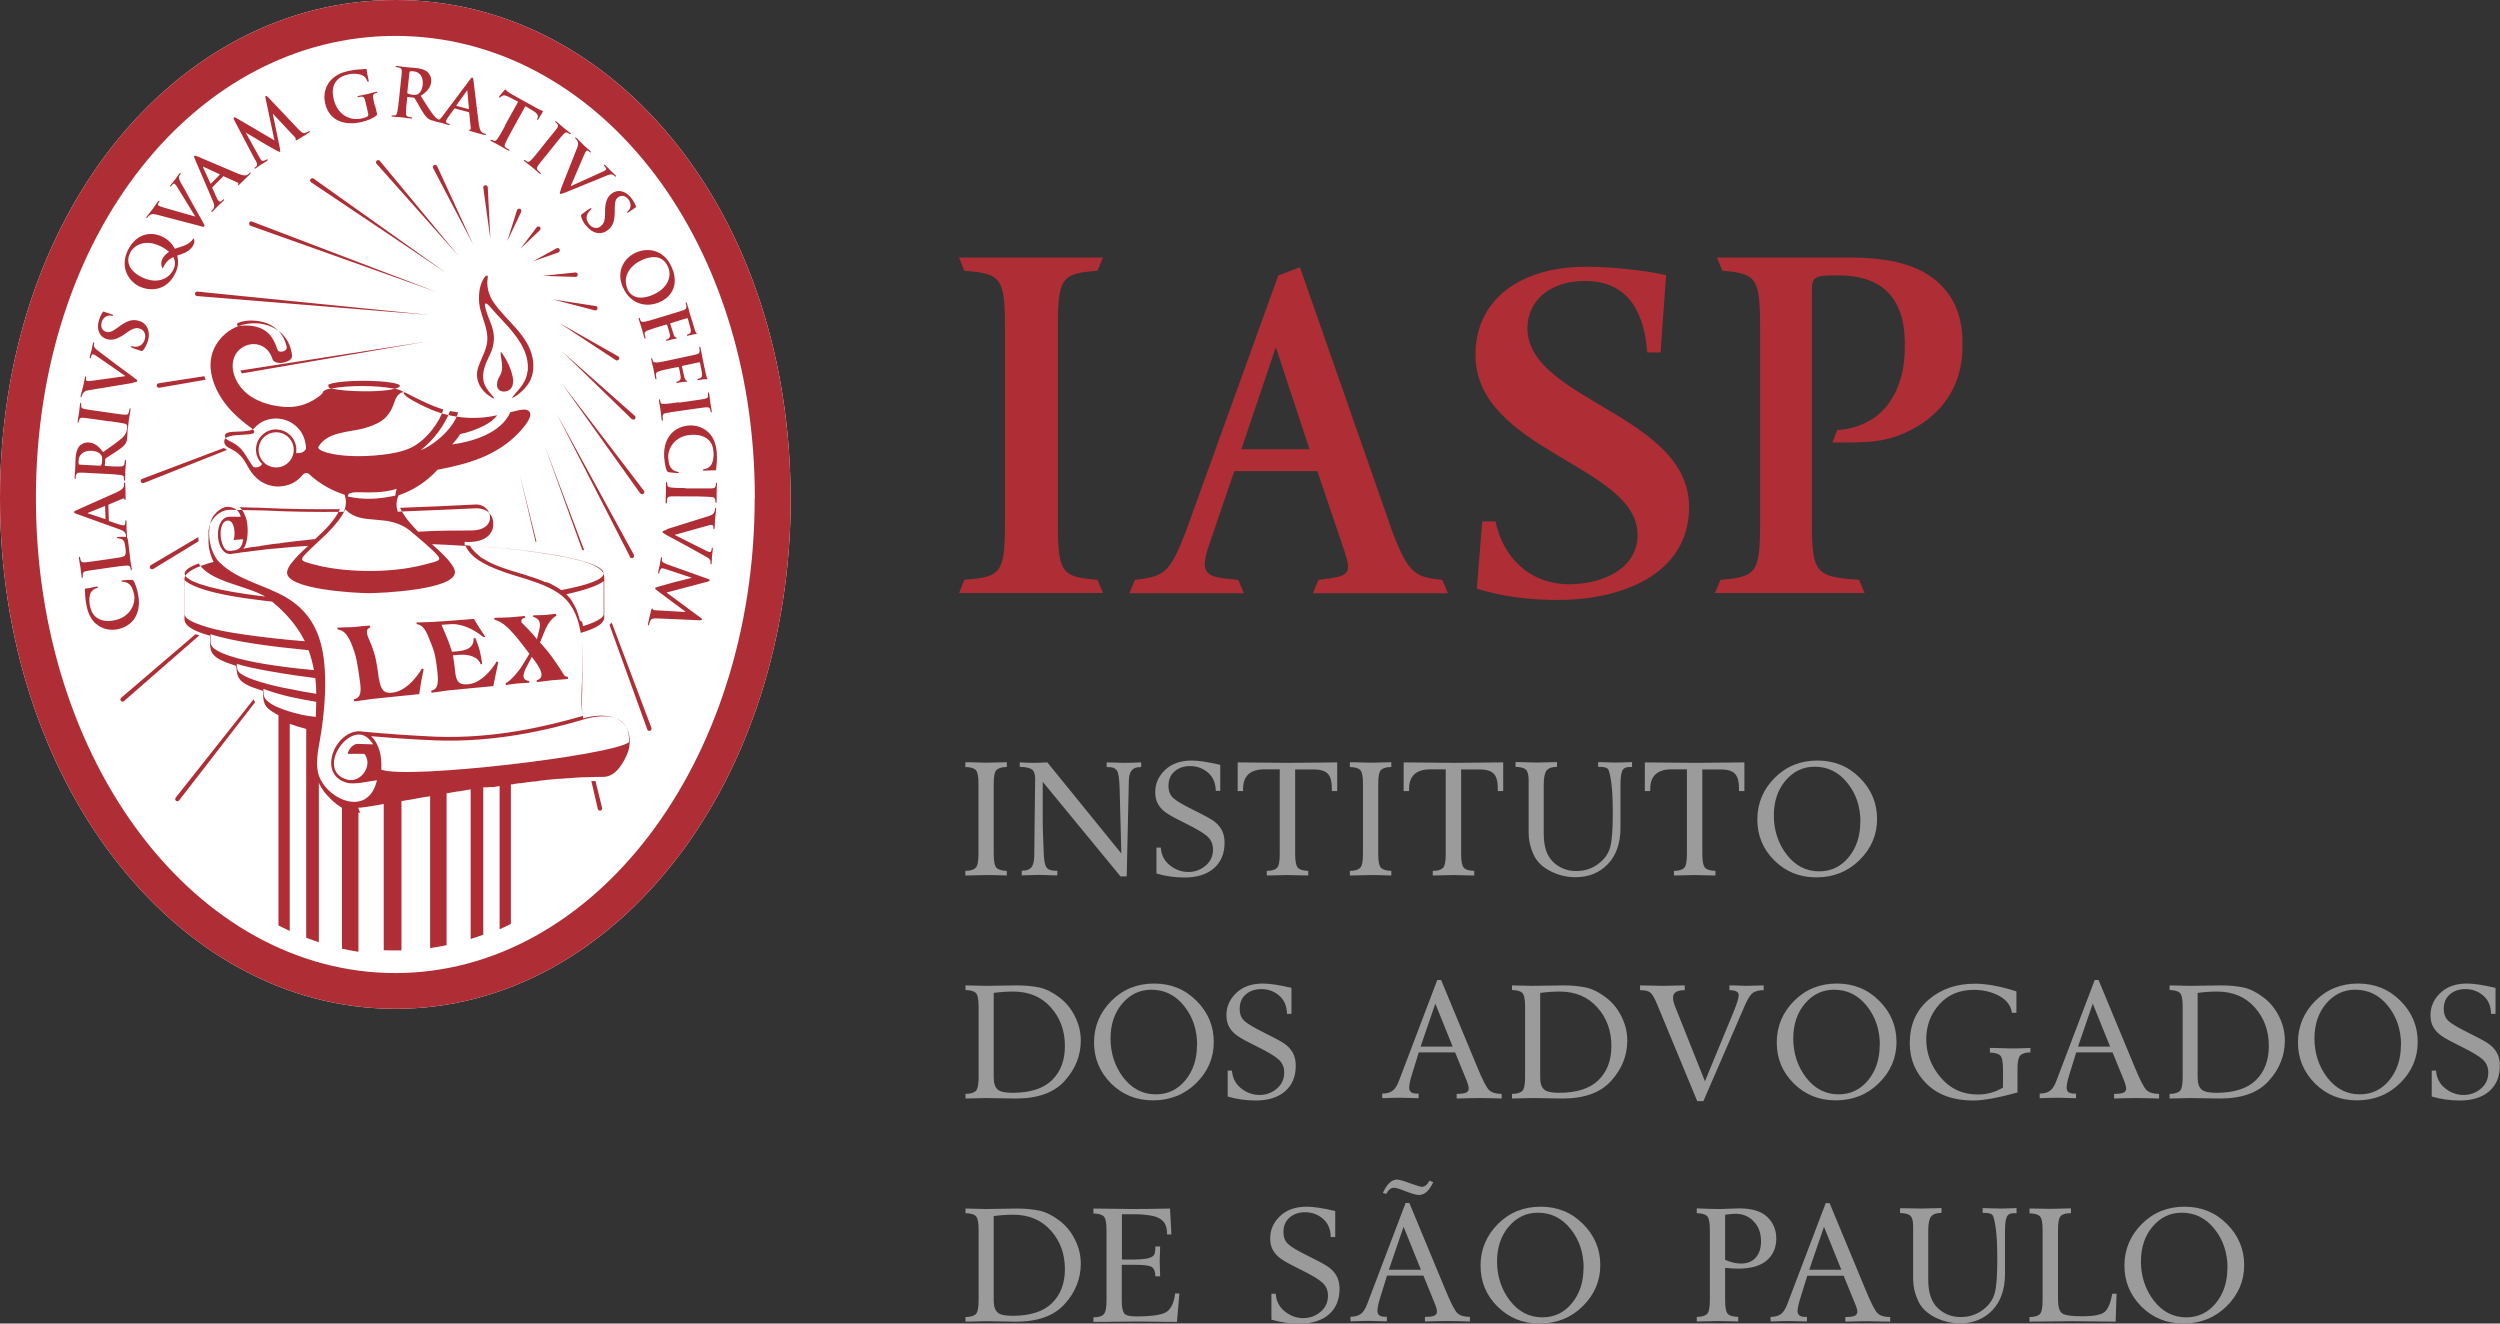 <?xml version="1.0" encoding="UTF-8"?>
<svg id="Layer_1" data-name="Layer 1" xmlns="http://www.w3.org/2000/svg" viewBox="0 0 162.22 85.88">
  <rect x="0" y="0" width="162.22" height="85.88" fill="#333333" stroke="none"/>
<defs>
    <style>
      .cls-1 {
        fill: #fff;
      }

      .cls-1, .cls-2, .cls-3 {
        fill-rule: evenodd;
      }

      .cls-2 {
        fill: #9c9b9b;
      }

      .cls-3 {
        fill: #af2e35;
      }
    </style>
  </defs>
  <g>
    <path class="cls-1" d="M51.31,32.33h0s0,0,0,0c0,9.12-2.79,17.32-7.31,23.26-4.66,6.12-11.14,9.87-18.34,9.87h0s0,0,0,0h0c-7.21,0-13.69-3.76-18.34-9.88C2.8,49.66,0,41.46,0,32.33h0s0,0,0,0c0-9.14,2.8-17.15,7.33-22.89C12,3.54,18.47,0,25.66,0h0s0,0,0,0h0c7.18,0,13.66,3.54,18.31,9.44,4.53,5.74,7.33,13.75,7.33,22.89Z"/>
    <path class="cls-3" d="M51.31,32.33h0s0,0,0,0c0,9.12-2.79,17.32-7.31,23.26-4.66,6.12-11.14,9.87-18.34,9.87h0s0,0,0,0h0c-7.21,0-13.69-3.76-18.34-9.88C2.8,49.66,0,41.46,0,32.33h0s0,0,0,0c0-9.14,2.8-17.15,7.33-22.89C12,3.54,18.47,0,25.66,0h0s0,0,0,0h0c7.18,0,13.66,3.54,18.31,9.44,4.53,5.74,7.33,13.75,7.33,22.89h0ZM8.94,38.46c-.06-.27-.16-.59-.26-.75-.05-.07-.07-.08-.15-.08-.15-.01-.54.02-.59.03-.03,0-.06.02-.06.05,0,.03.03.04.1.04.08,0,.22.03.31.09.23.13.32.35.41.73.12.57-.22,1.45-1.23,1.67-.41.09-.84.09-1.19-.16-.21-.15-.36-.38-.44-.75-.08-.39-.04-.75.08-.92.09-.13.23-.22.36-.25.06-.01.09-.03.08-.06,0-.04-.04-.04-.11-.03-.09,0-.32.06-.46.09-.15.02-.2.02-.24.03-.03,0-.04.03-.04.07.01.13,0,.28.02.44.02.2.03.36.09.63.14.64.39,1.01.74,1.25.46.33.99.31,1.28.25.41-.09.87-.3,1.15-.8.25-.46.28-.98.15-1.56h0ZM38.79,52.49c.02.08.1.13.17.11.08-.02.13-.1.11-.17l-.43-1.75c-.09,0-.18,0-.27,0l.42,1.81h0ZM14.75,33.78c-.22.03-.34.23-.4.48-.08.36-.02.83.13,1.16.18.38.37.36.74.29.24-.04.49-.15.56-.72l-.63.05c.13-.23.12-1.32-.4-1.26h0ZM34.23,24.09c-.07.61-.39.99-.77,1.42-.2.24-.29.35-.18.3.29-.15.52-.35.73-.57.17-.18.31-.38.41-.58.01-.03.02-.05.03-.08.16-.39.2-.85.11-1.34-.29-1.52-1.72-2.42-2.55-3.65-.3-.44-.46-1.04-.36-1.57.03-.26-.16-.1-.23,0-.39.57-.42,1.49-.23,2.15.03.12.07.24.11.36.19.58.41,1.19.29,1.79-.15.76-.62,1.33-.64,1.95-.01.41.15.78.41,1.08.09.1.19.2.3.28.07.05.16.11.24.16.03.02.06.03.08.04.12.06.1.01.06-.04-.17-.2-.33-.38-.46-.59-.16-.25-.26-.53-.23-.9.05-.59.38-1.13.5-1.42.32-.76.22-1.35-.05-2.02-.35-.87-.6-1.69.17-.76.49.59,1.52,1.49,2.01,2.55.22.48.31.98.26,1.45h0ZM32.57,23.58c.09.81-.3.83-.32,1.34,0,.08,0,.16.03.23.12.33.57.3.77.15.05-.03.09-.08.13-.13.24-.36.06-.9-.08-1.28-.13-.34-.31-.67-.51-.95-.19-.28-.08.15-.02.64h0ZM23.24,52.41h0s0,0,0,0h0s0,0,0,0h.02s0,0,0,0h0s0,0,0,0h.02s0,0,0,0h0s.01,0,.01,0h0s0,0,0,0h0s0,0,0,0h0s.03,0,.03,0h0s0,0,0,0h.02s0,0,0,0h.06s0-.01,0-.01h.02s.01,0,.01,0h.01s.02,0,.02,0h0s.02,0,.02,0h0s.19-.03.19-.03h0s.02,0,.02,0h.02s0,0,0,0c.18-.03.36-.06.55-.09h.01s.57-.1.57-.1h.02s.06-.01.06-.01h-.02v9.49c.22,0,.44.01.65.01.17,0,.34,0,.5,0v-9.69h0s.42-.07.42-.07h.03s0,0,0,0h0c.3-.05.61-.11.93-.17h0s.22-.04.22-.04h.03s.02,0,.02,0h.03s.18-.04.18-.04h0s0,9.86,0,9.86c.36-.05.72-.12,1.07-.19v-9.86h.02s.02,0,.02,0l.34-.06h0s.02,0,.02,0l.17-.03h0s.19-.03.19-.03h0s.02,0,.02,0h.08s0-.01,0-.01c.23-.04.46-.08.7-.12v9.71c.28-.09.55-.18.82-.28v-9.56h-.01s.02,0,.02,0h.02s.03,0,.03,0h0s.02,0,.02,0h.05s0,0,0,0h.02s.02,0,.02,0h.03s.01,0,.01,0h.02s0,0,0,0h.02s0,0,0,0h.03s.12-.02.12-.02h0s0,0,0,0h.03s0,0,0,0h.03s0,0,0,0h.03s0,0,0,0h.02s0,0,0,0h.03s0,0,0,0h.03s0,0,0,0h.03s0,0,0,0h.01s.02,0,.02,0h.02s0,0,0,0l.37-.06h.02s.02,0,.02,0v9.29c.25-.11.49-.23.73-.35v-9.05h.1s.16-.04.16-.04h.04s.1-.02.1-.02h0s.03,0,.03,0l.15-.02h0s.04,0,.04,0h.02c.14-.02.28-.04.43-.06h0s0,0,0,0c.13-.02.27-.03.4-.05h.12c.12-.03.24-.04.35-.06h.02c.3-.04.59-.07.88-.09h0s.18-.02.18-.02h.14s.03-.01.03-.01h.15s.03-.01.03-.01h.09s.03-.01.03-.01h.02s.15-.01.15-.01h.08c.27-.03.54-.04.8-.06h.06s.16-.01.16-.01h.02s0,0,0,0h.19s.03,0,.03,0c.34-.01.68-.02,1.01-.02h0c.82,0,1.35-1,1.57-1.57.09-.23.13-.47.13-.71.02-1.81-1.8-1.88-3.01-1.52-.12-.55-.11-.85-.07-1.83v-.05s0-.04,0-.04v-.02s0-.05,0-.05v-.02s0-.04,0-.04v-.05s0,0,0,0v-.05s0-.03,0-.03v-.02s0-.06,0-.06v-.02c0-.14.01-.27.02-.41v-.05s0-.09,0-.09h0c.03-.9.03-1.84-.12-2.71.57-.17.99-.34,1.24-.54.15-.11.29-.27.29-.47h0v-2.63h0s0,0,0,0c0-.75-1.57-1.17-4.11-1.55-1.53-.23-3.21-.39-4.95-.5h0s0,0,0,0h0s0,0,0,0h0s0,0,0,0h0s0,0,0,0h0s0,0,0,0h0s0,0,0,0h0s0,0,0,0h0s0,0,0,0h0s0,0,0,0h0s0,0,0,0h0s0,0,0,0h0s0,0,0,0h0s0-.01,0-.01h0s0,0,0,0h0s0,0,0,0h0s0-.02,0-.02h0s0,0,0,0h0s0,0,0,0h0s0-.01,0-.01h0s0,0,0,0h0s0-.02,0-.02h0s0,0,0,0h0s0,0,0,0h0s0,0,0,0h0s0,0,0,0h0s0,0,0,0h0s0-.02,0-.02h0s0,0,0,0h0s0,0,0,0v-.03s0,0,0,0h0s0-.04,0-.04h0s0,0,0,0h0s0,0,0,0h0s0,0,0,0h0s0,0,0,0h0s0-.03,0-.03h0s0,0,0,0h0s0-.01,0-.01h0s0,0,0,0h0s0,0,0,0h0s0,0,0,0h0s0-.01,0-.01h0s0,0,0,0h0s0-.01,0-.01h0s0-.01,0-.01h0s0,0,0,0h0c1.2.08,1.84-.41,1.86-1.13.01-.57-.34-1.12-1.3-1.04-.61.03-1.2.06-1.78.08-1.1.05-2.13.09-3.12.13-.05-.15-.08-.31-.08-.47,0-.15.03-.31.08-.45.02-.05.03-.1.05-.14.98-.33,1.85-.91,2.53-1.66,2-.38,3.83-.9,5.26-2.39.56-.59,1.05-1.28.56-1.48-.14-.06-.35-.03-.56.01-.21.04-.41.11-.54.13-.58,1.35-2.45,1.91-3.77,2.09.19-.21.37-.43.52-.67.55-.12,1.1-.32,1.59-.57.34-.18.63-.4.81-.66-1.4.33-2.95.19-4.27-.36-.56-.24-1.12-.52-1.56-.81-.07-.05-.13-.11-.18-.17-.03-.04-.05-.07-.05-.1,0-.12-.3-.21-.38-.23-.11-.03-.23-.05-.34-.07-1.13-.19-2.77-.22-3.99.01h0s0,0,0,0h0s-.07.01-.07.01h0s-.06.01-.06.01h0s0,0,0,0h0s0,0,0,0h0s0,0,0,0h0s-.01,0-.01,0h0s0,0,0,0h0s0,0,0,0h0s0,0,0,0h-.01s-.01,0-.01,0h0s0,0,0,0h0s0,0,0,0h0s0,0,0,0h0s0,0,0,0h0s0,0,0,0h0s0,0,0,0h0s0,0,0,0c-.08.02-.38.11-.38.23h0s0,0,0,0h0s0,0,0,0h0s0,0,0,0h0s0,0,0,0h0s0,0,0,0h0s0,0,0,0h0s0,0,0,0h0s0,0,0,0h0s0,.01,0,.01h0s0,0,0,0h0s0,0,0,0h0s0,0,0,0h0s0,0,0,0h0s0,0,0,0h0s0,0,0,0h0s-.01.02-.01.02h0s-.02.02-.02.02h0s0,0,0,0h0s-.01.02-.01.02h0s0,0,0,0h0s0,0,0,0c-.05.06-.11.11-.11.11-.63.52-1.43.81-2.24.77-1.39-.08-2.92-.65-3.38-2.12-.57-1.97,1.96-2.73,2.5-.99.14.46,1.31.22,1.27-.21-.21-2.23-2.92-2.68-4.34-1.42-1.69,1.49-.86,3.69.46,5.05.39.4.83.77,1.29,1.09.76.7-1.81.09-1.81.83,0,.38.41.43.76.68.49.36.59.66.88,1.14.35.56.9,1.08,1.86,1.11.77-.03,1.15-.32,1.4-.55.12-.11.25-.33.43-.33.14,0,.25.14.35.23.63.53,1.34.93,2.13,1.18.13.36.11.77-.06,1.11-1.8.02-3.5,0-5.22-.09-.69-.01-1.46-.03-2.16-.04h0c-.49-.01-.96.33-1.21.78-.01.02-.03.05-.04.07h0s0,0,0,0l-.02.03h0s-.02.04-.02.04h0s0,.01,0,.01v.03s-.03.03-.03.03h0s-.01.04-.01.04h0s0,.02,0,.02v.02s-.02.04-.03.07h0s0,.04,0,.04h0s0,.03,0,.03v.02s-.01.02-.01.02c0,.02-.01.05-.02.07h0s0,.04,0,.04h0s0,.04,0,.04v.02s0,0,0,0v.02s0,0,0,0v.03s0,.01,0,.01v.03s0,0,0,0v.03s0,.03,0,.03v.03s0,.02,0,.02h0s0,.04,0,.04h0s0,.03,0,.03h0s0,.02,0,.02c0,.06,0,.11,0,.17h0s0,.09,0,.13v.04s0,.01,0,.01c0,.1.01.2.02.3v.03s0,.01,0,.01c.02.11.04.23.07.33v.02c.02.05.03.11.05.16h0c.05.17.11.33.19.47h0c-1.2.32-1.89.7-1.89,1.11h0v2.63h0c0,.3.34.58.95.82.11.04.23.09.37.13.11.04.23.07.34.1.01.31-.04.79.11,1.07.26.51,1.1.71,1.59.89.04.38.03.71.34.99.38.34,1.04.5,1.39.63.02.35,0,.72.22,1.02.21.25.5.4.79.56v13.64c.24.12.48.24.73.36v-13.44c.33.12.69.23,1.07.33v13.55c.27.1.54.2.82.29v-10.38.03s.02.03.02.03v.03s.01,0,.01,0c0,.02.02.04.02.05v.02s.02.02.02.02l.02.03h0s.03.06.05.09h0s.03.06.03.06h0s.02.03.02.03l.02.03.02.03.02.03.02.02v.02s.04.04.04.04v.02c.08.09.16.19.24.28l.03.03.02.02h0s.03.03.03.03l.02.02.02.02h.01s0,.01,0,.01l.03.03h0s.02.03.02.03h0s.03.03.03.03h0s.02.02.02.02l.04.03h0s0,.01,0,.01l.05.04h0l.04.04h0s0,.01,0,.01l.03.02h0s.02.02.02.02l.04.03h0s.04.03.04.03h0s0,0,0,0h.01s.03.03.03.03h0s0,.01,0,.01l.04.03h.02s0,.02,0,.02l.03.02.03.02h0s.05.04.05.04h.02s.06.05.09.07l.03.02h0l.03.02h0s.03.02.03.02h.02s.03.03.03.03h0s0,0,0,0v9.14c.36.08.71.15,1.07.2v-9.02s.06,0,.09,0c0,0,.02,0,.02,0h0ZM22.09,33.04c-1.69.01-3.4,0-5.12-.09-.48,0-.95-.03-1.43-.04.22.17.42.61.47.87.12.55.08,1.48-.22,1.82h.07s.02-.02.02-.02h.05s.05-.02.05-.02h.06s.08-.02.08-.02l.1-.02.21-.03h.02s.02,0,.02,0h.05s.13-.03.13-.03h.02s0,0,0,0h.08s.02-.01.02-.01h.06s.04-.02.04-.02h.03s.07-.02.07-.02l.15-.02.15-.02h0s.3-.05.3-.05h0s.28-.04.28-.04h.02s.01,0,.01,0h.08s.01-.01.01-.01h.06s.04-.01.04-.01h.11s.01-.02.01-.02h.08s.01-.01.01-.01h.07s.04-.02.04-.02h.04s.07-.01.07-.01h.01s.08-.01.08-.01h.01s.07-.01.07-.01h.04s.04-.01.04-.01h.07s.02-.01.02-.01c.1-.01.21-.03.31-.04h.02s.08-.01.08-.01h0s.07-.01.07-.01h.04s.05-.01.05-.01h.06s.02-.01.02-.01h.08s0-.01,0-.01h.08s.04-.01.04-.01h.05s.06-.01.06-.01h.02c.1-.01.21-.03.31-.04h0s.02,0,.02,0h.09s0-.01,0-.01l.2-.02c.64-.57,1.25-1.18,1.6-1.91h0ZM25.96,32.95c.15.33.37.65.59.91.18.22.37.43.58.64h.04c1.3-.08,2.16-.07,3.44-.08,1.76-.02,1.35-1.8.18-1.68-1.63.08-3.23.16-4.83.21h0ZM20.43,36.64c1.61.45,4.69.64,7.13-.01,1.04-.28,1.24-.23.49-.94-.46-.43-.92-.81-1.39-1.21-1.49-1.25-3.19-.29-4.25-1.43-.51,1.07-1.56,1.88-2.29,2.6-.76.75-.71.71.32,1h0ZM28.77,26.57c-.76-.22-1.66-.68-2.3-1.01-.12-.06-.23-.14-.37-.1-.18.05-.36.24-.44.45-.17.46-.34,1.09-1.05,1.49-.28.16-.63.29-.99.39-.98.27-2.38.21-2.96,1.21-.16.27,1.4.8,4.04.52.78-.08,1.44-.22,1.97-.47,1.05-.5,1.9-1.77,2.09-2.47h0ZM17.92,27.87c.72,0,1.31.59,1.31,1.31,0,.07,0,.14-.02.21.26.07.61-.08.65-.31-.03-.54-.23-1.17-.86-1.59-.69-.48-1.8-.48-2.47.26-.33.45-1.92.06-1.93.51,0,.33.37.34.71.59.55.36.74.95,1.13,1.45.2.08.46,0,.57-.19-.24-.24-.4-.57-.4-.94,0-.72.59-1.31,1.31-1.31h0ZM17.92,28.05c-.63,0-1.14.51-1.14,1.14s.51,1.14,1.14,1.14,1.14-.51,1.14-1.14-.51-1.14-1.14-1.14h0ZM25.75,31.72c-.86.26-1.64.24-2.52.22-.3,0-.68.02-.66.28,1.06.23,2.02.17,3.08-.06.01-.15.04-.3.09-.44h0ZM21.33,25.15h0c.51.23,2.62.3,3.59.19,0,0,.45-.04.75-.13.07-.02.17-.06.23-.1.03-.02.05-.05.05-.07,0-.05-.08-.1-.23-.14-.09-.03-.17-.04-.26-.06-.43-.08-1.11-.13-1.88-.13-.85,0-1.59.06-2.01.16h0c-.08.02-.15.04-.2.06h0s-.03.01-.05.02h0s0,0,0,0h0s0,0,0,0h0s0,0,0,0h0s0,0,0,0h0s-.02.01-.02.02h0s0,0,0,0h0s0,0,0,0h0s0,0,0,0h0s0,0,0,0h0s0,0,0,0h0s0,0,0,0h0s0,0,0,0h0s0,0,0,0h0s0,0,0,0h0s0,0,0,0h0s0,.03,0,.03h0s0,0,0,0h0s0,0,0,0h0s0,0,0,0h0s0,0,0,0h0s0,0,0,0h0s0,0,0,0h0s0,0,0,0h0s0,0,0,0h0s0,0,0,0h0s0,0,0,0h.01s0,.01,0,.01h0s0,0,0,0h0s0,0,0,0h0s0,0,0,0h0s0,0,0,0h0s0,0,0,0h0s0,0,0,0h0ZM18.61,22.54c-.01-.07-.03-.14-.05-.2-.48-1.65-2.31-1.67-3-1.43-.07.02-.16.05-.18.13-.01.06.02.11.11.11,1.22-.14,1.81.28,2.12.7.14.2.24.42.33.66.02.06.05.12.07.19.09.24.65.1.59-.18h0ZM29.2,26.67c-.32.87-1.05,1.88-1.89,2.53.45-.1,2.07-1.19,2.42-2.44-.13-.02-.39-.06-.52-.09h0ZM19.97,35.42c-.67.04-1.33.1-1.97.16h0c-.11.01-.22.02-.33.03h-.08s-.04.01-.04.01h0s-.2.02-.2.02h-.02s-.22.03-.22.03h0c-.22.03-.45.05-.67.08h-.05s-.16.03-.16.03h0c-.14.02-.27.04-.4.05h-.08c-.2.04-.4.07-.59.09-.11.02-.22.04-.33.02-.9-.16-.97-2.44.1-2.41h.69c-.13-.58-.7-.68-.97-.63-.28.05-.66.33-.86.68-.4.71-.26,2.24.49,2.95,1.17,1.12,2.9,1.43,4.28,2.23,1.94,1.14,2.46,2.95,2.53,5.05.05,1.4-.1,2.86-.33,4.19-.14.77-.26,1.47-.13,2.11.35,1.65,3.23,3.09,3.83.52-.54.06-1.44.3-1.95.16-2.05-.55-.66-3.67,1.08-3.31,1.54.14,3.09.25,4.63.32,3.86.16,7.37-.7,9.61-1.35-.15-.59-.11-.93-.08-1.92.06-1.62.28-4.17-.96-5.56-.9-1.02-2.78-1.4-4.02-1.83-1.28-.45-2.19-.92-2.56-1.71l-.23-.02h0c-.64-.04-1.3-.08-1.96-.1.02.02.03.03.05.04.46.41.95.85,1.26,1.31.08.12.18.28.19.43.1,1.19-4.84,1.4-5.6,1.4-.73,0-5.48-.23-5.29-1.4.04-.18.13-.37.28-.55.3-.39.69-.76,1.08-1.11h0ZM35.48,37.78s.08.03.12.05h.02c.09.05.19.1.28.14h0c.18.1.36.21.52.32,1.71-.32,2.75-.69,2.75-1.08h0s0,0,0,0c0-.49-1.5-.96-3.92-1.32-1.48-.22-3.09-.38-4.77-.49h0s.07.1.1.14v.02s.04.03.05.05l.02.03.04.04.03.03s.03.03.04.05l.03.03s.03.03.05.05l.02.02s.03.03.05.05h.01c.07.07.13.13.2.18h0s.04.04.06.05l.02.02s.04.03.06.04l.03.02s.04.03.06.04h.02c.19.13.39.24.61.33h0s.06.03.09.04h0s.09.04.09.04h0c.26.11.53.2.8.29l.1.03h0s.12.04.12.04l.09.03h0c.17.05.35.1.52.16h.01s.11.03.11.03h0s.1.03.1.03h.02s.03.02.03.02l.09.03h0s.07.02.07.02l.05.02h0s.11.04.11.04h0s.04.01.04.01h.03s.07.03.07.03h0s.1.03.1.03h0s0,0,0,0l.11.04h0s.09.03.09.03h0s.05.02.05.02l.06.02.05.02.05.02.07.03h.03s.07.04.07.04l.06.02.04.02.06.03h0ZM37.77,40.34c.01.05.03.11.04.16h0s.01.07.01.07v.03s.01.03.01.03c.53-.16.92-.33,1.14-.5.08-.06.19-.15.2-.26,0,0,0-.01,0-.02h0v-2.14c-.39.3-1.23.59-2.43.85h0s.04.04.04.04h0s0,0,0,0h0s.03.03.03.03c.02.02.04.04.06.06h0s0,0,0,0h0s0,0,0,0h0s0,0,0,0h0s.05.05.07.08c.02.02.03.04.05.06h0s.03.05.05.07h.01s.03.05.04.07h0s.03.05.04.07h0s.03.05.04.07h0s0,0,0,0h0s.03.05.04.07c.01.02.03.05.04.07h0s.03.05.04.07h0s.02.06.04.08h0s0,0,0,0c.03.05.05.1.07.15h0s0,.01,0,.01l.03.06v.02s.01,0,.01,0v.03s.02.03.02.03v.03s.02.03.02.03h0s.02.05.02.05h0s.01.04.01.04h0s.02.06.02.06v.03s.03.05.03.05h0s.01.04.01.04h0s0,.02,0,.02l.02.06v.04s.03.05.03.05v.04s.01,0,.01,0v.03h0ZM17.66,39.04c-.62-.07-1.22-.15-1.8-.23-1.99-.29-3.36-.69-3.88-1.16v2.21c0,.2.29.41.81.61.99.39,2.07.56,3.11.71,1.22.18,2.52.32,3.88.43-.48-.97-1.19-1.8-2.12-2.57h0ZM20.03,42.19c-2.28-.22-4.81-.53-6.37-1.04v.38c0,.16,0,.3.11.43.16.2.54.4,1.1.59.72.24,1.47.39,2.22.52,1.02.17,2.13.31,3.28.41-.08-.45-.2-.88-.35-1.29h0ZM20.46,44c-1.58-.19-4.29-.63-5.1-.93.03.29,0,.48.3.67.76.51,2.8.91,3.16.97.54.11,1.1.22,1.7.31,0-.36-.02-.7-.06-1.03h0ZM20.52,45.54c-1.09-.19-2.13-.36-3.43-.84.01.28-.02.49.19.72.33.36,1.14.69,2.26.95.2.05.53.1.95.15.01-.33.03-.66.03-.99h0ZM24.73,49.94c1.7.65,14.98-.92,16.08-1.78.11-1.91-1.72-1.84-2.93-1.48-2.26.68-5.81,1.52-9.69,1.36-1.37-.06-2.74-.15-4.11-.27.56.54.71,1.36.66,2.17h0ZM22.58,48.91c-.02-.26.36-.66.62-.64l1.01.03c-.02-.06-.24-.33-.32-.39-1.26-1.16-3.45,2.11-1.35,2.68.86.23,1.69-.91,1.11-1.67-.39-.02-1.08.01-1.08,0h0ZM11.4,51.76c-.05.06-.04.15.02.2.06.05.15.04.2-.02l4.93-6.37c-.04-.07-.06-.13-.09-.2l-5.07,6.4h0ZM7.86,45.28c-.06.05-.07.14-.01.2.05.06.14.07.2.01l4.88-4.26c-.08-.03-.16-.05-.24-.08l-4.83,4.13h0ZM9.79,36.67c-.07.04-.09.13-.05.2.04.07.13.09.2.05l2.95-1.8c-.01-.09-.02-.18-.02-.27l-3.08,1.82h0ZM9.22,31.07c-.07.03-.11.11-.08.19.03.07.11.11.19.08l5.41-2.15c-.08-.04-.15-.08-.22-.12l-5.29,2h0ZM10.29,24.87c-.08.01-.13.09-.12.17.01.08.09.13.17.12l3-.52c-.03-.08-.05-.15-.08-.23l-2.97.46h0ZM15.6,24.04c.03.06.06.13.1.19l11.94-2.06-12.03,1.87h0ZM12.81,18.92c-.08,0-.15.05-.16.13,0,.08.05.15.13.16l15.13,1.23-15.11-1.52h0ZM16.36,14.37c-.08-.03-.16.01-.19.09-.03.08.01.16.09.19l12.11,4.31-12.01-4.58h0ZM20.35,11.59c-.07-.05-.16-.03-.2.04-.05.07-.03.16.04.2l8.77,5.88-8.61-6.12h0ZM24.65,10.44c-.05-.06-.14-.07-.2-.02-.06.05-.07.14-.02.2l5.33,5.99-5.11-6.17h0ZM28.36,10.78c-.04-.07-.12-.1-.19-.07-.07.04-.1.12-.07.19l2.6,4.96-2.34-5.09h0ZM31.65,12.15c0-.08-.08-.14-.16-.13-.08,0-.14.08-.13.16l.46,3.33-.17-3.35h0ZM33.82,13.74c.03-.07,0-.16-.08-.19-.07-.03-.16,0-.19.08l-.64,2.03.91-1.92h0ZM35.04,14.93c.05-.06.05-.15-.01-.2-.06-.05-.15-.05-.2.01l-1.06,1.4,1.27-1.21h0ZM36.24,16.37c.07-.03.11-.12.07-.19-.03-.07-.12-.11-.19-.07l-1.54.85,1.66-.58h0ZM37.35,17.97c.08,0,.14-.07.14-.15,0-.08-.07-.14-.15-.14l-2.13.22,2.14.07h0ZM38.6,20.14c.08.02.16-.03.17-.11.02-.08-.03-.16-.11-.17l-2.78-.43,2.72.71h0ZM39.96,23.37c.07.04.16.02.2-.05.04-.07.02-.16-.05-.2l-3.83-2.17,3.68,2.42h0ZM41,27.19c.06.05.15.05.2,0,.05-.06.05-.15,0-.2l-4.7-4.16,4.5,4.37h0ZM41.55,32.01c.05.06.14.08.2.03.06-.05.08-.14.03-.2l-5.33-6.97,5.09,7.14h0ZM40.87,36.14c.04.07.13.1.2.06.07-.04.1-.13.06-.2l-5.01-9.16,4.76,9.29h0ZM37.78,35.68s.08.02.13.03l-2.57-6.79,2.44,6.76h0ZM34.75,35.15h.06s-1.08-4.37-1.08-4.37l1.02,4.37h0ZM41.99,47.33c.03.08.11.11.19.09.08-.03.11-.11.09-.19l-2.58-6.84c-.04.06-.09.11-.14.16l2.45,6.78h0ZM32.76,8.19c-.19.35-.36.65-.47.8-.07.1-.14.18-.23.15-.04-.01-.09-.03-.15-.06-.05-.03-.07-.02-.08,0-.01.03,0,.05.05.08.15.08.4.21.49.26.11.06.34.2.59.34.04.02.08.03.09,0,.01-.02,0-.04-.04-.06-.06-.03-.14-.09-.19-.12-.11-.08-.08-.18-.03-.29.07-.17.24-.48.43-.83l.87-1.57.47.28c.34.2.38.36.33.46l-.02.04c-.03.06-.03.08,0,.1.02.01.04,0,.07-.04.06-.1.21-.36.26-.44.03-.06.04-.08.01-.1-.02,0-.05-.02-.11-.04-.06-.02-.15-.06-.27-.13l-1.51-.84c-.13-.07-.27-.16-.37-.23-.09-.06-.11-.12-.14-.14-.02-.01-.05,0-.09.05-.02.03-.29.33-.32.39-.02.04-.03.07,0,.08.02.01.04,0,.07-.02.02-.03.07-.06.14-.1.1-.05.21-.02.43.09l.58.3-.87,1.57h0ZM24.32,6.86c-.05-.21-.09-.38-.11-.51-.03-.15,0-.23.11-.28.05-.02.08-.03.11-.04.03,0,.05-.02.05-.05,0-.03-.04-.04-.09-.02-.14.03-.36.1-.49.13-.13.03-.4.08-.62.13-.06.01-.09.03-.08.06,0,.03.03.03.07.02.06-.01.13-.03.17-.03.15,0,.2.06.24.2.03.13.07.29.12.5l.09.4c.02.07.01.13-.04.18-.09.07-.24.1-.35.13-.9.21-1.64-.34-1.85-1.26-.12-.52-.04-.88.15-1.13.24-.32.55-.4.78-.46.48-.11.87,0,1.02.11.14.09.19.22.23.32.01.03.03.05.06.05.03,0,.04-.03.03-.1-.12-.53-.12-.66-.13-.7,0-.03-.02-.04-.07-.04-.1.02-.25.03-.35.03-.09,0-.47.04-.77.11-.36.08-.73.2-1.08.54-.33.32-.58.88-.42,1.56.27,1.17,1.31,1.45,2.35,1.21.33-.08.74-.22.98-.43.04-.04.05-.05.02-.17l-.11-.47h0ZM30.42,7.31s.03.02.03.04l.1.98c0,.06-.03.09-.06.09-.04,0-.06,0-.07.02,0,.03.04.04.12.07.33.1.64.18.79.22.16.04.2.04.21,0,0-.03-.01-.04-.05-.05-.05-.01-.11-.03-.17-.06-.08-.05-.19-.14-.25-.56-.1-.71-.31-2.61-.35-2.87-.02-.11-.03-.15-.07-.16-.04-.01-.08.03-.16.14l-1.77,2.36c-.08.11-.16.2-.24.24-.09-.04-.22-.12-.36-.31-.23-.3-.49-.71-.82-1.24.48-.31.64-.59.68-.91.03-.29-.12-.53-.23-.63-.22-.19-.51-.24-.78-.27-.13-.01-.47-.04-.61-.05-.09,0-.36-.05-.59-.08-.07,0-.1,0-.1.03,0,.03.02.04.07.05.06,0,.13.02.17.03.14.05.17.12.16.27,0,.14-.02.26-.09.92l-.08.76c-.04.4-.08.74-.12.92-.03.12-.06.22-.15.23-.04,0-.09,0-.16,0-.05,0-.07,0-.07.03,0,.03.03.05.08.05.17.02.45.03.53.04.06,0,.38.05.64.08.06,0,.09,0,.09-.04,0-.02-.01-.04-.05-.04-.05,0-.15-.02-.21-.04-.13-.03-.14-.13-.14-.26,0-.18.03-.53.08-.93v-.06s.02-.03.04-.03l.38.05s.06.01.07.04c.05.07.22.39.37.64.21.36.35.58.53.7.08.05.16.09.3.11.01.01.03.02.06.03.22.06.46.11.5.12.13.04.31.1.44.13.05.01.07.01.08-.02,0-.03,0-.04-.05-.05l-.06-.02c-.13-.04-.15-.1-.13-.18.01-.05.06-.15.13-.24l.39-.54s.03-.03.05-.02l.94.25h0ZM29.62,6.87l.78.21s.03,0,.03-.02l-.1-1.14s0-.04-.01-.04c-.01,0-.03.02-.04.03l-.67.93s0,.03,0,.03h0ZM26.57,4.67l-.14,1.32s0,.07.03.08c.09.04.22.07.33.08.17.02.23,0,.32-.04.14-.08.29-.27.32-.62.06-.62-.32-.84-.58-.86-.11-.01-.19-.02-.23,0-.03,0-.04.02-.05.06h0ZM35.07,9.67c-.27.33-.48.6-.62.73-.09.09-.16.13-.24.09-.04-.02-.08-.04-.13-.09-.04-.03-.06-.03-.08-.02-.02.02,0,.05.04.09.14.11.36.27.44.34.09.07.3.26.52.44.04.03.07.04.09.02.01-.02,0-.04-.03-.07-.05-.04-.12-.11-.16-.15-.09-.1-.07-.18,0-.28.1-.16.32-.42.59-.75l.48-.6c.42-.52.49-.61.59-.71.1-.11.18-.15.28-.09.05.03.08.04.11.07s.06.04.08,0c.02-.02,0-.05-.05-.08-.13-.1-.34-.26-.42-.33-.1-.08-.3-.26-.43-.37-.05-.04-.09-.06-.1-.04-.02.03,0,.05.03.08.04.03.08.07.11.11.06.08.05.16-.04.28-.08.11-.16.21-.58.72l-.48.6h0ZM36.41,12.26c-.08.21-.11.27-.07.31.04.04.11.01.37-.09.22-.09.7-.29,1.34-.55.54-.22.79-.31,1.2-.49.28-.12.38-.13.45-.12.09.02.16.08.19.11s.06.04.08.02c.02-.02,0-.05-.04-.09-.09-.09-.25-.22-.3-.28-.04-.04-.16-.18-.32-.33-.06-.06-.09-.08-.12-.05-.02.02,0,.05.03.08.04.04.08.09.11.14.02.04,0,.07-.02.1-.03.03-.08.06-.14.09-.28.13-1.66.75-2.13.97h-.01s.84-1.96.84-1.96c.07-.16.12-.27.16-.31.03-.03.06-.04.09-.04.04,0,.09.05.14.1.03.03.05.04.07.02.02-.02,0-.06-.04-.1-.16-.15-.32-.29-.4-.36-.11-.11-.28-.29-.45-.45-.05-.05-.08-.08-.11-.05-.02.02-.02.04.01.06.03.02.08.07.11.13.08.14.1.23,0,.47l-1.06,2.68h0ZM38.02,14.62c.14.18.32.36.56.45.35.13.65.02.85-.13.33-.25.46-.58.46-1.24v-.15c0-.46.06-.63.22-.75.21-.16.48-.11.67.14.17.23.14.41.12.51-.04.14-.13.24-.16.26-.04.03-.05.06-.04.08.02.03.06.02.13-.04.27-.2.38-.27.43-.3.02-.02.02-.04,0-.08-.04-.11-.12-.28-.29-.51-.37-.48-.88-.6-1.27-.31-.28.21-.43.53-.44,1.14v.25c-.01.46-.13.63-.3.76-.18.14-.51.15-.75-.17-.16-.22-.22-.49-.02-.76.05-.06.11-.13.15-.17.03-.02.06-.05.03-.08-.02-.03-.07,0-.12.03-.06.04-.28.18-.47.33-.08.06-.09.08-.07.16.05.2.14.38.29.58h0ZM40.44,18.68c.45,1.01,1.46,1.33,2.37.92s1.22-1.28.77-2.27c-.53-1.2-1.61-1.25-2.3-.95-.71.31-1.36,1.16-.85,2.3h0ZM40.71,18.76c.12.28.55.86,1.7.35.89-.4,1.22-1.16.93-1.81-.2-.46-.69-.87-1.68-.43-.83.37-1.28,1.12-.94,1.89h0ZM43.24,21.07s.04,0,.05.02c.02.07.16.51.18.62.02.13-.03.22-.09.26-.04.03-.09.06-.12.06-.03,0-.06.03-.05.05.01.04.05.03.09.02.03,0,.22-.06.31-.08.13-.03.24-.04.27-.05.02,0,.03-.02.03-.04,0-.02-.03-.03-.06-.04-.07-.03-.1-.08-.13-.16-.02-.06-.04-.12-.06-.19l-.17-.53s0-.03.03-.04l1.04-.32s.06,0,.07.02l.18.65c.04.16,0,.27-.04.31-.05.04-.12.06-.15.07-.04.02-.06.03-.05.06,0,.03.04.03.07.02.05,0,.3-.07.34-.08.11-.02.17-.02.2-.02.02,0,.03-.02.03-.04,0-.02-.03-.04-.05-.06-.03-.04-.04-.09-.07-.17-.03-.09-.29-.94-.34-1.1-.02-.06-.04-.16-.07-.27-.03-.11-.07-.23-.1-.34-.02-.06-.04-.09-.07-.08-.02,0-.02.04-.01.08.02.06.04.13.04.17.01.15-.04.2-.18.25-.13.05-.25.08-.88.28l-.73.22c-.4.12-.71.22-.9.25-.13.02-.22.03-.27-.05-.02-.03-.04-.08-.06-.15-.01-.05-.03-.06-.05-.05-.03.01-.03.04-.02.1.05.16.14.42.17.53.03.11.1.38.18.64.02.06.04.09.07.08.02,0,.03-.03.01-.08-.02-.06-.04-.15-.05-.21-.02-.13.06-.18.18-.23.17-.07.48-.17.88-.29l.34-.1h0ZM44.01,23.81s.04,0,.04.02c.02.07.11.52.12.63.01.14-.05.22-.11.25-.05.03-.1.05-.13.05-.03,0-.06.02-.05.05,0,.04.05.03.09.03.03,0,.23-.04.32-.05.13-.02.25-.02.27-.02.03,0,.04-.02.03-.03,0-.03-.02-.03-.05-.05-.06-.03-.09-.09-.12-.17-.02-.06-.03-.12-.05-.19l-.12-.55s0-.03.03-.04l1.07-.23s.06,0,.07.03l.13.66c.03.16-.01.27-.07.31-.05.04-.12.05-.16.06-.05.01-.07.03-.06.06,0,.03.03.03.07.03.05,0,.31-.05.35-.05.11-.01.17,0,.2,0,.02,0,.04-.02.03-.04,0-.02-.03-.04-.04-.06-.02-.04-.03-.09-.05-.17-.03-.1-.21-.96-.24-1.13-.01-.06-.03-.16-.05-.27-.02-.11-.05-.24-.07-.35-.01-.06-.03-.1-.06-.09-.03,0-.03.04-.02.08.01.06.02.13.02.17,0,.15-.06.2-.2.24-.13.04-.25.06-.9.2l-.75.16c-.41.09-.73.16-.91.17-.13,0-.23,0-.26-.07-.02-.04-.04-.09-.05-.15-.01-.05-.03-.06-.05-.06-.03,0-.04.04-.02.1.03.16.1.43.13.54.02.11.07.38.12.65.01.06.03.09.06.08.02,0,.03-.02.02-.08-.01-.06-.02-.16-.03-.22,0-.13.08-.18.2-.22.17-.06.49-.13.9-.21l.35-.07h0ZM44.05,26.1c-.42.06-.76.11-.95.11-.13,0-.2-.01-.23-.09-.01-.04-.03-.09-.04-.15,0-.05-.02-.07-.04-.06-.03,0-.04.04-.03.09.02.17.08.44.09.54.02.12.04.39.08.68,0,.05.03.08.06.08.02,0,.03-.03.02-.07,0-.06-.01-.16-.01-.22,0-.13.07-.17.19-.2.18-.04.52-.09.94-.15l.76-.11c.66-.09.78-.11.92-.12.15-.01.23.01.27.13.02.05.02.08.03.13,0,.04.02.07.05.06.03,0,.03-.04.02-.1-.02-.16-.07-.42-.09-.53-.02-.13-.04-.4-.07-.56,0-.07-.02-.1-.05-.1-.03,0-.04.03-.03.08,0,.05.01.11,0,.16,0,.1-.08.15-.22.18-.14.03-.26.05-.92.14l-.76.11h0ZM43.11,29.76c.02.28.07.61.16.78.04.07.06.09.13.1.15.03.53.06.59.06.03,0,.06-.01.06-.04,0-.03-.02-.04-.09-.05-.08-.01-.21-.06-.3-.13-.21-.16-.27-.39-.3-.78-.04-.58.42-1.41,1.45-1.48.42-.03.84.02,1.16.32.19.18.3.42.33.8.03.4-.07.75-.21.9-.11.12-.25.18-.39.2-.06,0-.1.02-.09.05,0,.04.04.05.1.05.09,0,.33-.02.47-.02.15,0,.21,0,.24,0,.03,0,.05-.02.05-.07,0-.13.03-.27.04-.44.01-.2.02-.36,0-.63-.05-.65-.25-1.05-.56-1.34-.41-.39-.93-.45-1.23-.43-.42.03-.9.18-1.25.63-.32.42-.41.93-.37,1.53h0ZM44.48,31.67c-.42,0-.77-.01-.95-.04-.13-.02-.2-.04-.22-.13,0-.04-.02-.09-.02-.16,0-.05-.01-.07-.03-.07-.03,0-.04.03-.05.09,0,.17,0,.45,0,.55,0,.12-.02.39-.02.68,0,.05.01.08.04.08.02,0,.04-.02.04-.07,0-.07.01-.16.02-.22.02-.13.1-.16.22-.17.19-.01.53,0,.96,0h.77c.66.02.79.03.92.04.15.01.23.05.25.17,0,.05.01.09.01.13,0,.04,0,.07.04.07.03,0,.04-.03.04-.09,0-.17,0-.42,0-.53,0-.13.02-.4.02-.57,0-.07,0-.1-.03-.11-.03,0-.04.03-.04.07,0,.05,0,.11-.02.16-.02.1-.1.14-.25.14-.14,0-.26,0-.93,0h-.77ZM43.27,34.37c-.21.06-.28.09-.28.14,0,.06.06.09.3.23.21.11.67.36,1.28.69.51.28.74.42,1.13.63.27.14.34.21.37.27.05.08.04.17.03.22,0,.04,0,.07.03.07.03,0,.04-.03.05-.09.01-.13.02-.34.02-.41,0-.06.03-.24.05-.46,0-.08,0-.12-.03-.13-.03,0-.04.03-.04.07,0,.06-.01.12-.04.17-.02.04-.05.05-.09.05-.04,0-.1-.03-.16-.05-.28-.13-1.63-.82-2.09-1.05v-.02s2.04-.57,2.04-.57c.16-.05.29-.08.34-.07.04,0,.07.02.09.05.02.04.02.1.02.17,0,.04,0,.07.03.07.03,0,.04-.04.05-.1.02-.22.02-.43.03-.54.01-.15.05-.4.07-.63,0-.07,0-.11-.03-.12-.03,0-.04,0-.04.05,0,.03,0,.1-.03.17-.06.15-.11.22-.36.3l-2.75.86h0ZM43.25,36.6c-.14-.05-.3-.12-.3-.24,0-.07,0-.1.01-.13,0-.04,0-.07-.02-.07-.04,0-.05.02-.06.07-.03.14-.05.35-.07.43-.02.08-.07.27-.1.45-.01.06-.01.1.03.11.02,0,.04-.02.04-.06,0-.04.02-.1.06-.18.03-.07.08-.12.16-.1.07.01.12.03.2.05l1.66.55v.02c-.35.09-.94.24-1.04.26-.13.03-.85.24-1.07.3-.14.04-.24.07-.24.11,0,.04.03.07.21.21l1.76,1.31v.02s-1.94-.11-1.94-.11c-.12,0-.18-.03-.18-.06,0-.03-.02-.05-.04-.06-.03,0-.04.02-.07.12-.05.17-.17.76-.2.86-.01.06,0,.11.03.12.03,0,.04-.02.04-.06.01-.06.03-.14.09-.26.06-.12.2-.14.47-.13l2.72.12c.09,0,.14-.01.15-.05,0-.04-.02-.07-.08-.11l-2.22-1.64,2.64-.7c.12-.03.15-.06.16-.09s-.03-.07-.1-.09l-2.71-.97h0ZM16.58,10.39c.07.14.15.3.07.39-.04.05-.07.06-.1.08-.03.02-.05.05-.04.06.02.03.06.02.09,0,.11-.07.27-.2.34-.24.06-.04.23-.14.37-.23.05-.04.08-.06.05-.1-.01-.02-.04,0-.07,0-.03.02-.09.05-.16.08-.07.02-.14.02-.19-.05-.04-.06-.07-.11-.11-.18l-.88-1.59h.01c.32.19.87.51.95.57.12.08.8.45,1,.57.14.07.22.12.26.1.03-.02.02-.07-.02-.29l-.45-2.18h.01s1.38,1.47,1.38,1.47c.09.09.11.15.1.17-.02.03-.02.05,0,.07.02.02.04.02.13-.03.15-.08.64-.39.72-.45.05-.03.08-.07.06-.1-.02-.02-.04,0-.07.01-.05.03-.12.07-.24.11-.13.04-.24-.05-.44-.26l-1.96-2.07c-.07-.07-.11-.09-.15-.07-.03.02-.03.06-.01.14l.58,2.74-2.45-1.44c-.11-.07-.15-.07-.18-.05-.03.02-.02.07,0,.14l1.39,2.64h0ZM14.47,11.44s.03-.02.05,0l.9.41c.05.02.06.07.04.1-.03.03-.03.05-.02.07.02.02.06-.02.12-.07.25-.24.48-.47.59-.58.11-.11.14-.15.11-.17-.02-.02-.04,0-.06.02-.04.04-.09.08-.14.12-.08.05-.22.09-.61-.07-.66-.27-2.42-1.04-2.66-1.13-.1-.04-.15-.05-.18-.02-.03.03-.02.08.04.21l1.16,2.71c.09.22.14.38.01.54-.02.03-.06.07-.09.1-.02.02-.03.04-.01.06.03.02.05.01.09-.03.16-.16.32-.34.36-.37.1-.1.24-.22.34-.32.03-.03.05-.06.02-.08-.02-.02-.03-.02-.07.02l-.05.05c-.1.1-.16.08-.22.03-.04-.04-.1-.13-.14-.23l-.27-.61s-.01-.04,0-.05l.69-.69h0ZM13.69,11.91l.57-.57s0-.03,0-.03l-1.04-.48s-.03-.02-.04-.01c0,0,0,.03,0,.05l.48,1.04s.02.02.03,0h0ZM12.95,14.66c.21.06.28.07.31.03.04-.05,0-.11-.14-.36-.12-.21-.37-.66-.71-1.26-.29-.51-.4-.75-.63-1.13-.15-.26-.17-.36-.17-.43,0-.09.06-.17.09-.2s.04-.06.01-.08c-.02-.02-.05,0-.09.05-.08.1-.19.28-.24.34-.03.05-.15.18-.29.36-.05.07-.07.1-.04.12.02.02.05,0,.07-.04.03-.05.08-.09.12-.13.03-.02.07-.02.1,0,.03.02.07.08.11.13.17.26.95,1.56,1.22,1.99h-.01s-2.03-.58-2.03-.58c-.16-.05-.28-.09-.33-.12-.03-.02-.05-.05-.05-.09,0-.04.04-.1.08-.15.02-.03.03-.06,0-.08-.02-.02-.06.01-.09.06-.13.17-.25.35-.31.44-.09.12-.25.31-.39.5-.04.05-.06.09-.04.11.02.02.04.01.06-.02.02-.03.06-.08.12-.13.13-.1.21-.13.46-.07l2.79.73h0ZM10.54,17.41c-.22-.45.08-.84.43-1.07-.14-.12-.32-.25-.57-.37-.95-.46-1.69-.1-1.96.44-.25.51-.14,1.13.77,1.58.93.46,1.73.14,2.04-.49.09-.18.18-.49,0-.82-.26.12-.5.31-.68.72h-.03ZM11.35,16.15c-.14-.28-.39-.58-.79-.78-.92-.45-1.8-.07-2.26.86-.56,1.15.09,2.04.73,2.35.71.34,1.78.31,2.34-.84.06-.12.12-.27.15-.41.05-.26.04-.5-.02-.75.33-.11.68-.19.95-.53.13-.16.21-.37.13-.57h-.03c-.31.46-.78.5-1.21.66h0ZM9.59,22.15c.07-.22.1-.47.03-.72-.1-.36-.36-.54-.61-.61-.4-.12-.74-.03-1.27.36l-.12.09c-.37.27-.54.32-.74.26-.25-.08-.37-.32-.28-.63.08-.27.25-.35.34-.39.14-.05.27-.04.31-.02.05.02.08.01.09-.02.01-.03-.02-.06-.11-.08-.33-.1-.44-.15-.5-.17-.03,0-.05,0-.07.04-.06.1-.16.26-.24.53-.18.58.04,1.07.49,1.21.34.1.68.03,1.18-.32l.21-.15c.38-.26.59-.27.79-.2.22.07.42.33.3.7-.08.26-.27.47-.6.47-.08,0-.17-.01-.22-.03-.03,0-.07-.02-.08.02-.01.03.03.06.09.08.07.02.31.12.54.19.09.03.12.02.17-.04.13-.16.22-.33.3-.58h0ZM8.61,24.83c.22-.03.28-.05.3-.1.01-.06-.05-.1-.27-.27-.19-.14-.61-.45-1.17-.86-.47-.35-.67-.52-1.03-.78-.25-.18-.3-.26-.33-.32-.03-.09-.01-.18,0-.22,0-.04,0-.07-.02-.08-.03,0-.05.03-.06.08-.03.13-.06.33-.08.4-.01.06-.07.23-.12.44-.02.08-.02.12.02.13.03,0,.04-.03.05-.06.01-.06.03-.12.06-.16.02-.04.06-.04.09-.04.04,0,.1.04.15.07.26.17,1.5,1.04,1.92,1.33v.02s-2.1.29-2.1.29c-.17.02-.29.04-.35.02-.04,0-.07-.03-.08-.06-.02-.04,0-.1,0-.17,0-.04,0-.07-.02-.07-.03,0-.05.04-.06.09-.05.21-.08.42-.11.53-.03.15-.1.39-.16.61-.01.06-.02.11.01.12.03,0,.04,0,.05-.04,0-.03.02-.1.06-.16.08-.14.14-.21.4-.25l2.85-.47h0ZM7.11,27.33c.42.06.76.11.94.15.12.03.19.07.2.16,0,.04,0,.09,0,.16,0,0,0,.02,0,.02,0,0-.02.02-.02.04,0,.03,0,.07-.02.12-.02.06-.06.24-.32.47-.28.24-.69.52-1.2.89-.33-.46-.62-.61-.95-.63-.29-.02-.52.15-.61.26-.17.23-.21.52-.23.79,0,.14-.01.47-.02.62,0,.09-.03.37-.04.6,0,.07,0,.1.03.1.03,0,.04-.02.04-.07,0-.06.01-.13.02-.17.04-.14.11-.17.26-.17.14,0,.26,0,.92.04l.77.04c.4.02.75.04.93.07.13.02.22.05.23.14,0,.04.01.09,0,.16,0,.05,0,.07.03.07.03,0,.05-.03.05-.08,0-.17.01-.45.01-.53,0-.07.03-.39.05-.64,0-.06,0-.09-.04-.09-.02,0-.04.02-.04.05,0,.05-.02.15-.03.21-.02.13-.12.15-.25.16-.18.01-.53,0-.93-.03h-.06s-.03-.02-.03-.04l.03-.38s0-.06.03-.08c.07-.05.38-.24.62-.4.35-.23.56-.38.67-.56.07-.11.09-.22.11-.46l.02-.41s0-.03,0-.04c.01-.01.02-.04.02-.07.02-.17.05-.45.06-.55.02-.12.07-.39.11-.67,0-.05,0-.08-.03-.09-.02,0-.04.02-.04.06,0,.06-.03.16-.05.22-.04.13-.12.15-.24.14-.19,0-.53-.06-.95-.12l-.76-.11c-.66-.09-.78-.11-.91-.14-.15-.03-.22-.07-.22-.19,0-.05,0-.09,0-.13,0-.04,0-.07-.03-.08-.03,0-.04.03-.05.09-.02.16-.05.42-.06.53-.02.13-.07.4-.09.56,0,.07,0,.1.02.11.03,0,.05-.02.05-.06,0-.05.02-.11.04-.15.03-.09.11-.12.26-.11.14.01.26.03.92.12l.76.11h0ZM5.16,30.15l1.33.07s.07,0,.08-.04c.04-.09.06-.22.06-.33,0-.17,0-.23-.06-.31-.09-.14-.28-.27-.64-.29-.62-.03-.82.37-.83.62,0,.11,0,.19,0,.23,0,.03.02.04.06.04h0ZM7.04,32.77s0-.04.03-.04l.91-.38c.05-.02.09,0,.1.04,0,.04.02.06.04.06.03,0,.03-.05.03-.13,0-.35-.01-.67-.02-.82,0-.16-.02-.2-.05-.2-.03,0-.03.02-.03.06,0,.05,0,.12-.01.18-.02.09-.08.22-.46.4-.65.3-2.41,1.06-2.64,1.18-.1.05-.14.07-.14.11,0,.04.05.07.18.12l2.78,1c.22.08.37.16.41.36,0,.03.01.09.01.13h-.01c-.13-.02-.46,0-.51,0-.05,0-.07.01-.07.05,0,.03.03.04.07.04.08,0,.21.03.28.08.13.09.16.26.19.49.05.34.03.45-.02.54-.06.1-.36.14-.92.22l-.76.11c-.66.09-.78.11-.92.12-.15.01-.23-.01-.27-.12-.02-.05-.03-.12-.04-.17,0-.05-.02-.08-.05-.07-.03,0-.03.04-.03.1.02.17.08.48.1.59.02.12.04.39.07.59,0,.06.02.09.05.09.03,0,.04-.03.03-.08,0-.06-.01-.11,0-.14.01-.15.07-.19.22-.22.14-.03.26-.05.91-.14l.76-.11c.4-.06.74-.1.92-.11.13,0,.23,0,.26.09.01.04.03.09.04.15,0,.05.02.07.04.06.03,0,.04-.04.03-.09-.01-.09-.04-.2-.05-.3-.02-.1-.03-.2-.04-.25-.02-.18-.04-.33-.06-.53-.02-.19-.05-.42-.09-.73-.02-.14-.04-.2-.07-.22,0-.01,0-.03,0-.06,0-.23-.03-.47-.03-.52,0-.14,0-.32,0-.46,0-.05-.01-.07-.05-.07-.03,0-.03.01-.03.07v.07c0,.14-.05.18-.13.18-.05,0-.16-.02-.27-.06l-.63-.21s-.04-.02-.04-.04l-.03-.97h0ZM6.85,33.66l-.03-.8s-.01-.03-.03-.02l-1.06.43s-.04.01-.04.02c0,.01.02.02.04.03l1.09.36s.03,0,.03-.02h0ZM48.98,32.33c0-17.21-10.44-30-23.32-30S2.33,15.12,2.33,32.33s10.44,30.81,23.32,30.81,23.32-13.61,23.32-30.81h0ZM24.58,44.03c-.05-.41-.11-.82-.19-1.23-.09-.41-.23-.82-.41-1.24-.23-.48-.25-.75.05-.85-.02-.04-.03-.08-.05-.12-.38.02-.71.07-1.03.1-.33.02-.69.01-1.07.04.02.04.03.08.05.12.37.05.59.31.82.8.17.4.31.8.39,1.2.08.4.14.8.19,1.19.1.66.17,1.24-.37,1.33,0,.05.02.1.03.14.42-.04.81-.12,1.18-.16,1.25-.14,2.15-.21,3.03-.31.04-.27.08-.54.13-.81.05-.27.1-.54.16-.81-.04-.01-.08-.03-.11-.04-.2.34-.48.71-.81,1.01-.33.29-.71.52-1.14.56-.52.06-.73-.2-.84-.92h0ZM27.78,41.28c.16.38.32.76.42,1.14.09.37.13.76.18,1.13.06.62.1,1.18-.4,1.26,0,.05.01.09.02.14.39-.04.75-.11,1.09-.15,1.22-.13,2.08-.19,2.92-.28.05-.26.1-.52.16-.78.06-.26.11-.52.16-.78-.03-.01-.07-.03-.1-.04-.19.33-.46.67-.77.95-.32.28-.68.49-1.07.53-.62.06-.8-.18-.86-.87-.04-.34-.08-.67-.14-1.01.13-.01.25-.02.38-.03.65-.05,1.24.12,1.42.61.03,0,.07,0,.1,0-.04-.28-.08-.56-.15-.84-.07-.28-.18-.56-.29-.85-.04,0-.08,0-.12,0,.04.63-.49.8-1.02.85-.13.01-.25.02-.38.03-.09-.29-.19-.58-.31-.87-.12-.29-.25-.59-.37-.88.2-.01.41-.03.61-.04.64-.04,1.4.27,2.11.84.04,0,.09,0,.13,0-.26-.39-.51-.78-.75-1.18-.6.04-1.25.11-2.76.2-.29.02-.62.01-.98.03.01.04.03.08.04.11.34.05.52.3.73.76h0ZM36.85,44.06s0-.1,0-.15c-.09,0-.2-.02-.25-.11-.38-.61-.89-1.4-1.56-2.11.12-.3.22-.53.34-.83.12-.3.43-.78.72-.9,0-.04-.01-.08-.02-.13-.24.02-.52.06-.75.08-.23.01-.49,0-.74.02,0,.04.01.08.02.11.16.02.36.15.41.36.04.15,0,.38-.06.59-.05.19-.07.3-.12.49-.34-.45-.79-.87-1-1.09-.05-.2.07-.27.24-.31,0-.04-.02-.08-.02-.11-.33.02-.69.07-1,.09-.3.02-.65.01-.99.03,0,.04.02.09.03.13.81.16,1.72,1.53,2.25,2.2-.17.3-.36.6-.55.9-.18.27-.64.83-.98,1.01,0,.04,0,.08,0,.12.26-.03.51-.08.75-.1.23-.02.52-.03.77-.05,0-.04,0-.08,0-.12-.17,0-.37-.1-.37-.31,0-.18.09-.41.22-.64.11-.2.22-.41.32-.61.22.32,1.08,1.31.32,1.52,0,.04,0,.08,0,.12.34-.03.68-.09.99-.12.3-.03.68-.04,1.02-.08h0ZM12.9,36.56c-.59.21-.91.43-.92.66h0c0,.47,1.55.97,3.94,1.32.42.06.85.12,1.29.17-1.22-.73-3.61-.95-4.32-2.16Z"/>
  </g>
  <g>
    <path class="cls-3" d="M62.23,16.71l.35.86.55.05c1.88.2,2.08.66,2.08,3.68v12.59c0,3.3-.24,3.55-2.63,3.73l-.35.86h9.34l-.36-.86c-2.32-.18-2.57-.43-2.57-3.73v-12.59c0-3.3.24-3.55,2.57-3.73l.36-.86h-9.34ZM82.79,22.54l2.18,6.61h-4.42l2.23-6.61h0ZM82.94,17.89l-6,16.62c-1.07,2.75-1.41,2.88-3.3,3.12l-.35.86h7.42l-.36-.86-.86-.09c-1.35-.15-1.59-.55-1.04-2.17l1.64-4.8h5.39l1.79,5.29c.37,1.16.31,1.47-.86,1.65l-.86.12-.36.86h8.76l-.36-.86c-1.77-.18-2.2-.4-3.24-3.12l-6-17.17-1.4.54h0ZM95.83,38.2c1.64.52,3.5.73,5.27.73,3.98,0,8.5-1.57,8.5-6.04,0-5.98-10.49-6.93-10.49-11.58,0-1.78,1.44-3.08,3.74-3.08,3.21,0,3.88,2.67,4.04,4.64h.86l.36-5.02c-1.59-.34-3.58-.54-5.21-.54-4.26,0-7.16,2.14-7.16,5.7,0,6.25,10.52,7.17,10.52,11.7,0,2.26-2.39,3.2-4.42,3.2-2.67,0-4.35-1.85-4.8-4.08h-.86l-.35,4.36h0ZM117.57,33.89c0,3.3.24,3.55,3.06,3.73l.36.86h-9.71l.36-.86c2.33-.18,2.57-.43,2.57-3.73v-12.59c0-3.3-.24-3.55-2.45-3.73l-.35-.86h8.59c2.29,0,4.04.37,5.26,1.22,1.29.9,2.05,2.22,2.08,4.2,0,.04,0,.32,0,.36,0,3.04-1.89,4.92-4.13,5.76-.47.18-.94.29-1.41.36-.86.12-1.98.1-2.9.1l.32-.81c.82,0,2.25-.41,3.14-1.47.71-.85,1.24-2.11,1.24-3.91,0-.02,0-.3,0-.32-.03-3.1-1.73-4.33-4.28-4.33h-.35c-1.37,0-1.4.21-1.4,1.1v14.92Z"/>
    <path class="cls-2" d="M62.64,56.51c.32,0,.54-.07.66-.19.13-.12.19-.42.19-.9v-4.58c0-.47-.06-.76-.18-.88s-.34-.18-.67-.19v-.31h0s0,0,0,0h.24c.55.02.92.03,1.11.03.12,0,.57-.01,1.34-.03v.31c-.32,0-.54.07-.67.19-.12.12-.18.42-.18.88v4.58c0,.47.06.76.18.89.12.12.35.19.67.2v.3s-.1,0-.29-.01c-.52-.02-.86-.02-1.02-.02-.12,0-.58.01-1.38.03v-.3h0ZM130.86,78.72h-.19c-.24,0-.4.09-.47.28-.07.19-.1.49-.1.92v2.74c0,1.01-.28,1.79-.82,2.36-.55.57-1.25.85-2.1.85-.57,0-1.12-.14-1.64-.4-.52-.27-.89-.63-1.09-1.09-.21-.46-.31-.92-.31-1.39v-3.4c0-.34-.05-.57-.17-.69-.11-.12-.34-.18-.68-.19v-.31s.09,0,.25,0c.52.01.88.02,1.1.02.2,0,.65-.01,1.34-.03v.31c-.32,0-.54.08-.67.23-.12.15-.19.45-.19.91v3.2c0,.83.2,1.44.61,1.83.41.39.91.59,1.49.59.54,0,1.02-.15,1.42-.45.41-.3.67-.66.79-1.09.12-.43.17-1.15.17-2.18,0-.87-.03-1.55-.1-2.04-.07-.49-.14-.78-.22-.87-.08-.08-.24-.13-.49-.13h-.14v-.31c.53.02.9.03,1.1.03.25,0,.62-.01,1.1-.03v.31h0ZM137.27,85.76c-1.71-.02-2.64-.03-2.77-.03l-2.81.03v-.3c.33,0,.55-.07.67-.19.12-.12.18-.42.18-.88v-4.59c0-.47-.06-.76-.18-.88-.12-.12-.34-.18-.67-.19v-.31s.08,0,.23,0c.59.01.97.02,1.13.02.06,0,.5-.01,1.33-.03v.31c-.32,0-.54.06-.66.18-.12.12-.18.41-.18.89v4.52c0,.48.09.78.27.91.18.13.61.19,1.3.19.78,0,1.27-.1,1.48-.3.21-.2.37-.59.47-1.16h.28l-.06,1.8h0ZM145.62,82.09c0,1.03-.38,1.92-1.14,2.67-.76.75-1.7,1.12-2.8,1.12s-1.99-.37-2.73-1.1c-.73-.74-1.1-1.62-1.1-2.66s.38-1.95,1.13-2.7c.75-.75,1.68-1.12,2.77-1.12s2,.37,2.75,1.12c.75.75,1.12,1.64,1.12,2.66h0ZM144.54,82.29c0-.99-.28-1.84-.85-2.55-.56-.7-1.27-1.05-2.12-1.05-.75,0-1.38.3-1.89.9-.51.6-.76,1.36-.76,2.28s.28,1.81.84,2.53c.56.72,1.26,1.08,2.1,1.08.78,0,1.42-.31,1.92-.92.5-.61.75-1.37.75-2.28h0ZM66.16,49.47c.41.02.73.03.94.03.19,0,.48-.01.86-.03l4.8,5.91-.11-4.26c-.02-.62-.08-1.01-.19-1.14-.1-.13-.26-.2-.46-.2h-.19v-.31c.52.02.89.03,1.13.03.26,0,.63-.01,1.11-.03v.31h-.11c-.45,0-.67.28-.69.83l-.14,6.26h-.4l-5.05-6.14v2.35c0,.41.01.86.03,1.35l.03.76c.01.53.06.88.16,1.05.09.17.29.26.59.26h.14v.3h-.22c-.45-.02-.76-.03-.94-.03-.15,0-.53.01-1.15.03v-.3c.27,0,.47-.06.6-.19.13-.13.2-.37.21-.74l.06-5.06c0-.29-.08-.49-.22-.59-.15-.1-.41-.15-.78-.16v-.31h0ZM75.32,54.99c.03.47.22.86.58,1.15.36.29.76.44,1.21.44.43,0,.8-.14,1.12-.41.32-.27.48-.62.48-1.05,0-.34-.12-.62-.36-.84-.24-.22-.71-.5-1.42-.85-.59-.29-1-.51-1.23-.67-.24-.16-.42-.35-.55-.57-.13-.22-.19-.48-.19-.79,0-.55.21-1.03.64-1.44.43-.41,1.01-.61,1.73-.61.42,0,1.04.09,1.85.28v1.69h-.29c-.01-.51-.18-.91-.51-1.19-.33-.28-.71-.42-1.16-.42-.41,0-.75.12-1.01.35-.26.23-.39.54-.39.93,0,.34.1.6.31.79.2.19.63.44,1.26.75.59.29,1.02.52,1.27.68.25.16.45.36.59.6.14.24.21.53.21.87,0,.7-.23,1.26-.69,1.66-.46.4-1.1.6-1.91.6-.64,0-1.25-.09-1.82-.26v-1.68h.29ZM84.04,49.92v5.51c0,.45.06.74.17.87.11.13.34.2.68.21v.3c-.62-.02-1.07-.03-1.35-.03s-.71.01-1.34.03v-.3c.32,0,.54-.07.66-.19.12-.12.18-.42.18-.89v-5.51h-.99c-.93,0-1.39.43-1.39,1.28v.13h-.35v-1.86c1.52.02,2.62.03,3.32.03.62,0,1.67-.01,3.14-.03v1.86h-.35v-.19c0-.42-.08-.73-.25-.92-.17-.19-.47-.29-.9-.29h-1.24ZM87.59,56.51c.32,0,.54-.07.66-.19.13-.12.19-.42.19-.9v-4.58c0-.47-.06-.76-.18-.88s-.34-.18-.67-.19v-.31h0s0,0,0,0h.24c.55.02.92.03,1.11.03.12,0,.57-.01,1.34-.03v.31c-.32,0-.54.07-.67.19-.12.12-.18.42-.18.88v4.58c0,.47.06.76.18.89.12.12.35.19.67.2v.3s-.1,0-.29-.01c-.52-.02-.86-.02-1.02-.02-.12,0-.58.01-1.38.03v-.3h0ZM94.81,49.92v5.51c0,.45.06.74.17.87.11.13.34.2.68.21v.3c-.62-.02-1.07-.03-1.35-.03s-.71.01-1.34.03v-.3c.32,0,.54-.07.66-.19.12-.12.18-.42.18-.89v-5.51h-.99c-.93,0-1.39.43-1.39,1.28v.13h-.35v-1.86c1.52.02,2.62.03,3.32.03.62,0,1.67-.01,3.14-.03v1.86h-.35v-.19c0-.42-.08-.73-.25-.92-.17-.19-.47-.29-.9-.29h-1.24ZM105.91,49.77h-.19c-.24,0-.4.09-.47.28-.07.19-.1.49-.1.92v2.74c0,1.01-.28,1.8-.82,2.36-.55.57-1.25.85-2.1.85-.57,0-1.12-.13-1.64-.4-.52-.27-.89-.63-1.09-1.09-.21-.46-.31-.92-.31-1.39v-3.4c0-.34-.05-.57-.17-.69-.11-.12-.34-.18-.68-.19v-.31h0s0,0,0,0h.25c.52.02.88.03,1.1.03.2,0,.65-.01,1.34-.03v.31c-.32,0-.54.08-.67.23-.12.15-.19.45-.19.91v3.2c0,.83.2,1.44.61,1.83.41.39.91.59,1.49.59.54,0,1.02-.15,1.42-.45.41-.3.67-.66.79-1.09.12-.43.17-1.15.17-2.18,0-.87-.03-1.55-.1-2.04-.07-.49-.14-.78-.22-.87-.08-.08-.24-.13-.49-.13h-.14v-.31c.53.02.9.03,1.1.03.25,0,.62-.01,1.1-.03v.31h0ZM110.46,49.92v5.51c0,.45.06.74.17.87.11.13.34.2.68.21v.3c-.62-.02-1.07-.03-1.35-.03s-.71.01-1.34.03v-.3c.32,0,.54-.07.66-.19.12-.12.18-.42.18-.89v-5.51h-.99c-.93,0-1.39.43-1.39,1.28v.13h-.35v-1.86c1.52.02,2.62.03,3.32.03.62,0,1.67-.01,3.14-.03v1.86h-.35v-.19c0-.42-.08-.73-.25-.92-.17-.19-.47-.29-.9-.29h-1.24ZM121.8,53.14c0,1.03-.38,1.92-1.14,2.67-.76.75-1.7,1.12-2.8,1.12s-1.99-.37-2.73-1.1c-.74-.74-1.1-1.62-1.1-2.66s.38-1.95,1.13-2.7c.75-.75,1.68-1.12,2.77-1.12s2,.37,2.75,1.12c.75.75,1.12,1.64,1.12,2.67h0ZM120.72,53.34c0-.99-.28-1.84-.85-2.54-.56-.7-1.27-1.05-2.12-1.05-.75,0-1.38.3-1.89.9-.51.6-.76,1.36-.76,2.28s.28,1.81.84,2.53c.56.72,1.26,1.08,2.1,1.08.78,0,1.42-.31,1.92-.92.5-.61.75-1.37.75-2.28h0ZM62.64,63.94l1.35.03,2-.03c.55,0,1.04.05,1.47.14.43.1.85.31,1.28.64.43.32.77.74,1.02,1.25.25.5.37,1.02.37,1.55,0,.97-.35,1.85-1.04,2.61-.69.77-1.74,1.15-3.16,1.15l-1.94-.03c-.08,0-.53.01-1.34.03v-.3c.32,0,.54-.07.67-.19.12-.12.18-.42.18-.89v-4.59c0-.47-.06-.76-.18-.88-.12-.12-.34-.18-.67-.19v-.31h0ZM64.48,64.44v5.47c0,.37.08.63.25.78.16.15.49.22.96.22,1.15,0,2.01-.27,2.57-.82.56-.55.84-1.28.84-2.22,0-1-.31-1.83-.92-2.51-.61-.68-1.42-1.02-2.44-1.02-.41,0-.83.03-1.28.09h0ZM78.76,67.61c0,1.03-.38,1.92-1.14,2.67-.76.75-1.7,1.12-2.8,1.12s-1.99-.37-2.73-1.1c-.73-.74-1.1-1.62-1.1-2.66s.38-1.95,1.13-2.7c.75-.75,1.68-1.12,2.77-1.12s2,.37,2.75,1.12c.75.75,1.12,1.64,1.12,2.67h0ZM77.68,67.82c0-.99-.28-1.84-.85-2.55-.56-.7-1.27-1.05-2.12-1.05-.75,0-1.38.3-1.89.9-.51.6-.76,1.36-.76,2.28s.28,1.81.84,2.53c.56.72,1.26,1.08,2.1,1.08.78,0,1.42-.31,1.92-.92.5-.61.75-1.37.75-2.28h0ZM79.94,69.46c.03.47.22.86.58,1.15.36.29.76.44,1.21.44.43,0,.8-.14,1.12-.41.32-.27.48-.62.48-1.05,0-.34-.12-.62-.36-.84-.24-.22-.71-.5-1.42-.85-.59-.29-1-.51-1.23-.67-.24-.16-.42-.35-.55-.57-.13-.22-.19-.48-.19-.79,0-.55.21-1.03.64-1.44.43-.41,1.01-.61,1.73-.61.42,0,1.04.09,1.85.28v1.69h-.29c-.01-.51-.18-.91-.51-1.19-.33-.28-.71-.42-1.16-.42-.41,0-.75.12-1.01.35-.26.23-.39.54-.39.93,0,.34.1.6.31.79.2.19.63.43,1.26.75.59.29,1.02.52,1.27.68.25.16.45.36.59.6.14.24.21.52.21.87,0,.7-.23,1.26-.69,1.66-.46.4-1.1.6-1.91.6-.64,0-1.25-.09-1.82-.26v-1.68h.28ZM93.26,63.59h.25l2.35,5.66c.34.83.6,1.33.77,1.49.17.16.44.24.81.24v.3c-.66-.02-1.15-.03-1.46-.03-.33,0-.82.01-1.46.03v-.3c.29,0,.5-.03.61-.08.11-.05.17-.14.17-.26s-.04-.26-.1-.44l-.78-1.91h-2.36l-.46,1.49c-.11.36-.16.62-.16.8,0,.26.16.38.47.38h.14v.3c-.57-.02-.96-.03-1.18-.03-.28,0-.67.01-1.18.03v-.3c.26,0,.47-.05.64-.16.17-.11.32-.33.45-.68l2.49-6.55h0ZM93.14,65.11l-.96,2.8h2.08l-1.13-2.8h0ZM98.1,63.94l1.35.03,2-.03c.55,0,1.04.05,1.47.14.43.1.85.31,1.28.64.43.32.77.74,1.02,1.25.25.5.37,1.02.37,1.55,0,.97-.35,1.85-1.04,2.61-.69.77-1.74,1.15-3.16,1.15l-1.94-.03c-.08,0-.53.01-1.34.03v-.3c.32,0,.54-.07.67-.19.12-.12.18-.42.18-.89v-4.59c0-.47-.06-.76-.18-.88s-.34-.18-.67-.19v-.31h0ZM99.94,64.44v5.47c0,.37.08.63.25.78.16.15.49.22.96.22,1.15,0,2.01-.27,2.57-.82.56-.55.84-1.28.84-2.22,0-1-.31-1.83-.92-2.51-.61-.68-1.42-1.02-2.44-1.02-.41,0-.83.03-1.28.09h0ZM106.43,63.94l1.44.03,1.45-.03v.31c-.51,0-.76.16-.76.48,0,.16.04.33.11.52l1.96,4.91,1.85-4.48c.22-.54.34-.91.34-1.1,0-.22-.2-.33-.6-.33v-.31h.22c.41.02.71.03.89.03.19,0,.56-.01,1.11-.03v.31c-.32,0-.56.07-.71.18-.15.11-.32.38-.5.79l-2.7,6.23h-.4l-2.6-6.28c-.17-.41-.32-.67-.45-.77-.13-.1-.34-.15-.66-.15v-.31h0ZM123.06,67.61c0,1.03-.38,1.92-1.14,2.67-.76.75-1.7,1.12-2.8,1.12s-1.99-.37-2.73-1.1c-.74-.74-1.1-1.62-1.1-2.66s.38-1.95,1.13-2.7c.75-.75,1.68-1.12,2.77-1.12s2,.37,2.75,1.12c.75.75,1.12,1.64,1.12,2.67h0ZM121.98,67.82c0-.99-.28-1.84-.85-2.55-.56-.7-1.27-1.05-2.12-1.05-.75,0-1.38.3-1.89.9-.51.6-.76,1.36-.76,2.28s.28,1.81.84,2.53c.56.72,1.26,1.08,2.1,1.08.78,0,1.42-.31,1.92-.92.5-.61.75-1.37.75-2.28h0ZM131.76,68.29c-.33,0-.55.07-.67.2-.12.13-.18.42-.18.87v1.53c-1.24.34-2.2.52-2.88.52-1.27,0-2.28-.36-3.01-1.08-.73-.72-1.1-1.6-1.1-2.64,0-1.17.4-2.11,1.21-2.81.81-.7,1.81-1.05,3.01-1.05.75,0,1.65.16,2.7.5v1.39h-.29c-.07-.47-.34-.83-.83-1.1-.49-.26-1.03-.39-1.64-.39-.93,0-1.68.31-2.25.95-.56.63-.84,1.38-.84,2.25,0,.92.31,1.75.94,2.49.63.74,1.43,1.1,2.41,1.1.59,0,1.13-.15,1.63-.45v-1.2c0-.47-.06-.76-.18-.88-.12-.12-.34-.18-.67-.19v-.3h.26c.58.02.94.03,1.07.03.29,0,.73,0,1.3-.03v.3h0ZM135.92,63.59h.25l2.35,5.66c.34.83.6,1.33.77,1.49.17.16.44.24.81.24v.3c-.66-.02-1.15-.03-1.46-.03-.33,0-.82.01-1.46.03v-.3c.29,0,.5-.03.61-.08.11-.05.17-.14.17-.26s-.04-.26-.1-.44l-.78-1.91h-2.36l-.46,1.49c-.11.36-.16.62-.16.8,0,.26.16.38.47.38h.14v.3c-.57-.02-.96-.03-1.18-.03-.28,0-.67.01-1.18.03v-.3c.26,0,.47-.05.64-.16.17-.11.32-.33.45-.68l2.49-6.55h0ZM135.8,65.11l-.96,2.8h2.08l-1.13-2.8h0ZM140.77,63.94l1.35.03,2-.03c.55,0,1.04.05,1.47.14.43.1.85.31,1.28.64.43.32.77.74,1.02,1.25.25.5.37,1.02.37,1.55,0,.97-.35,1.85-1.04,2.61-.69.77-1.74,1.15-3.16,1.15l-1.94-.03c-.08,0-.53.01-1.34.03v-.3c.32,0,.54-.07.67-.19.12-.12.18-.42.18-.89v-4.59c0-.47-.06-.76-.18-.88s-.34-.18-.67-.19v-.31h0ZM142.6,64.44v5.47c0,.37.08.63.25.78.16.15.49.22.96.22,1.15,0,2.01-.27,2.57-.82.56-.55.84-1.28.84-2.22,0-1-.31-1.83-.92-2.51-.61-.68-1.42-1.02-2.44-1.02-.41,0-.83.03-1.28.09h0ZM156.88,67.61c0,1.03-.38,1.92-1.14,2.67-.76.75-1.7,1.12-2.8,1.12s-1.99-.37-2.73-1.1c-.73-.74-1.1-1.62-1.1-2.66s.38-1.95,1.13-2.7c.75-.75,1.68-1.12,2.77-1.12s2,.37,2.75,1.12c.75.75,1.12,1.64,1.12,2.67h0ZM155.8,67.82c0-.99-.28-1.84-.85-2.55-.56-.7-1.27-1.05-2.12-1.05-.75,0-1.38.3-1.89.9-.51.6-.76,1.36-.76,2.28s.28,1.81.84,2.53c.56.72,1.26,1.08,2.1,1.08.78,0,1.42-.31,1.92-.92.5-.61.75-1.37.75-2.28h0ZM158.07,69.46c.03.47.22.86.58,1.15.36.29.76.44,1.21.44.43,0,.8-.14,1.12-.41.32-.27.48-.62.48-1.05,0-.34-.12-.62-.36-.84-.24-.22-.71-.5-1.42-.85-.59-.29-1-.51-1.23-.67-.24-.16-.42-.35-.55-.57-.13-.22-.19-.48-.19-.79,0-.55.21-1.03.64-1.44.43-.41,1.01-.61,1.73-.61.42,0,1.04.09,1.85.28v1.69h-.29c-.01-.51-.18-.91-.51-1.19-.33-.28-.71-.42-1.16-.42-.41,0-.75.12-1.01.35-.26.23-.39.54-.39.93,0,.34.1.6.31.79.2.19.63.43,1.26.75.59.29,1.02.52,1.27.68.25.16.45.36.59.6.14.24.21.52.21.87,0,.7-.23,1.26-.69,1.66-.46.4-1.1.6-1.91.6-.64,0-1.25-.09-1.82-.26v-1.68h.29ZM62.64,78.42l1.35.03,2-.03c.55,0,1.04.05,1.47.14.43.1.85.31,1.28.64.43.32.77.74,1.02,1.25.25.5.37,1.02.37,1.55,0,.97-.35,1.85-1.04,2.61-.69.77-1.74,1.15-3.16,1.15l-1.94-.03c-.08,0-.53.01-1.34.03v-.3c.32,0,.54-.07.67-.19.12-.12.18-.42.18-.89v-4.59c0-.47-.06-.76-.18-.88-.12-.12-.34-.18-.67-.19v-.31h0ZM64.48,78.91v5.47c0,.37.08.63.25.78.16.15.49.22.96.22,1.15,0,2.01-.27,2.57-.82.56-.55.84-1.28.84-2.21,0-1-.31-1.83-.92-2.51-.61-.68-1.42-1.02-2.44-1.02-.41,0-.83.03-1.28.09h0ZM70.97,78.42l2.49.03c.74,0,1.56-.01,2.46-.03l.09,1.68h-.28c0-.4-.09-.68-.26-.86-.17-.18-.42-.3-.77-.36-.35-.06-.71-.09-1.09-.09h-.81v2.94h.47c.56,0,.95-.02,1.17-.07.22-.05.36-.12.43-.21.07-.09.1-.28.1-.57h.31c-.02.53-.03.85-.03.94l.03,1h-.31c0-.3-.08-.49-.22-.6-.14-.1-.5-.15-1.1-.15h-.86v2.33c0,.39.05.65.14.8.09.15.36.22.79.22,1.09,0,1.77-.11,2.04-.34.27-.23.43-.61.49-1.15h.28l-.16,1.85-2.53-.03-2.89.03v-.3c.33,0,.55-.07.67-.2.12-.13.18-.42.18-.88v-4.59c0-.47-.06-.76-.18-.88-.12-.12-.34-.18-.67-.19v-.31h0ZM82.78,83.94c.03.47.22.86.58,1.15.36.29.76.44,1.21.44.43,0,.8-.14,1.12-.41.32-.27.48-.62.48-1.05,0-.34-.12-.62-.36-.84-.24-.22-.71-.5-1.42-.85-.59-.29-1-.51-1.23-.67-.24-.16-.42-.35-.55-.57-.13-.22-.19-.48-.19-.79,0-.55.21-1.03.64-1.44.43-.41,1.01-.61,1.73-.61.42,0,1.04.09,1.85.28v1.69h-.29c-.01-.51-.18-.91-.51-1.19-.33-.28-.71-.42-1.16-.42-.41,0-.75.12-1.01.35-.26.23-.39.54-.39.93,0,.34.1.6.31.79.2.19.63.44,1.26.75.59.29,1.02.52,1.27.68.25.16.45.36.59.6.14.24.21.53.21.87,0,.7-.23,1.26-.69,1.66-.46.4-1.1.6-1.91.6-.64,0-1.25-.09-1.82-.26v-1.68h.29ZM91.2,78.06h.25l2.35,5.66c.34.83.6,1.33.77,1.49.17.16.44.24.81.24v.3c-.66-.02-1.15-.03-1.46-.03-.33,0-.82.01-1.46.03v-.3c.29,0,.5-.03.61-.08.11-.05.17-.14.17-.26s-.04-.26-.1-.43l-.78-1.91h-2.36l-.46,1.49c-.11.36-.16.62-.16.8,0,.26.16.38.47.38h.14v.3c-.57-.02-.96-.03-1.18-.03-.28,0-.67.01-1.18.03v-.3c.26,0,.47-.05.64-.16.17-.11.32-.33.45-.68l2.49-6.55h0ZM91.08,79.59l-.96,2.8h2.08l-1.13-2.8h0ZM89.73,77.41c.26-.58.57-.87.92-.87.14,0,.45.09.91.26.38.14.62.21.7.21.18,0,.35-.13.5-.4l.24.1c-.26.56-.57.83-.92.83-.18,0-.48-.09-.92-.26-.35-.14-.58-.21-.7-.21-.2,0-.37.13-.51.4l-.24-.07h0ZM103.84,82.09c0,1.03-.38,1.92-1.14,2.67-.76.75-1.7,1.12-2.8,1.12s-1.99-.37-2.73-1.1c-.74-.74-1.1-1.62-1.1-2.66s.38-1.95,1.13-2.7c.75-.75,1.68-1.12,2.77-1.12s2,.37,2.75,1.12c.75.75,1.12,1.64,1.12,2.66h0ZM102.76,82.29c0-.99-.28-1.84-.85-2.55-.56-.7-1.27-1.05-2.12-1.05-.75,0-1.38.3-1.89.9-.51.6-.76,1.36-.76,2.28s.28,1.81.84,2.53c.56.72,1.26,1.08,2.1,1.08.78,0,1.42-.31,1.92-.92.5-.61.75-1.37.75-2.28h0ZM111.94,82.28v2.09c0,.48.06.77.18.89.12.12.34.18.67.19v.3s-.1,0-.29-.01c-.52-.01-.86-.02-1.02-.02-.19,0-.65.01-1.38.03v-.3c.32,0,.54-.07.67-.19.12-.12.18-.42.18-.89v-4.58c0-.47-.06-.76-.18-.88-.12-.12-.34-.18-.67-.19v-.31c.53.02.99.04,1.38.04.17,0,.41,0,.74-.02.33-.01.54-.02.64-.02.81,0,1.42.18,1.81.55.39.37.59.84.59,1.41s-.21,1.07-.62,1.42c-.41.35-1.03.53-1.86.53-.26,0-.54-.02-.84-.05h0ZM111.94,78.82v2.93c.37.16.71.24,1.02.24.42,0,.74-.13.97-.39.23-.26.34-.61.34-1.06,0-.51-.15-.94-.46-1.27-.31-.34-.71-.51-1.21-.51-.13,0-.35.02-.66.06h0ZM118.47,78.06l-2.49,6.55c-.13.35-.28.57-.45.68-.17.11-.38.16-.64.16v.3c.51-.02.9-.03,1.18-.03.22,0,.61.01,1.18.03v-.3h-.14c-.31,0-.47-.13-.47-.38,0-.17.06-.44.17-.8l.46-1.49h2.36l.78,1.91c.07.17.11.32.11.43s-.06.2-.17.26c-.11.05-.31.08-.61.08v.3c.64-.02,1.13-.03,1.45-.03.31,0,.79.01,1.46.03v-.3c-.37,0-.64-.08-.81-.24-.17-.16-.43-.66-.77-1.49l-2.35-5.66h-.25ZM118.35,79.59l1.13,2.8h-2.08l.96-2.8Z"/>
  </g>
</svg>